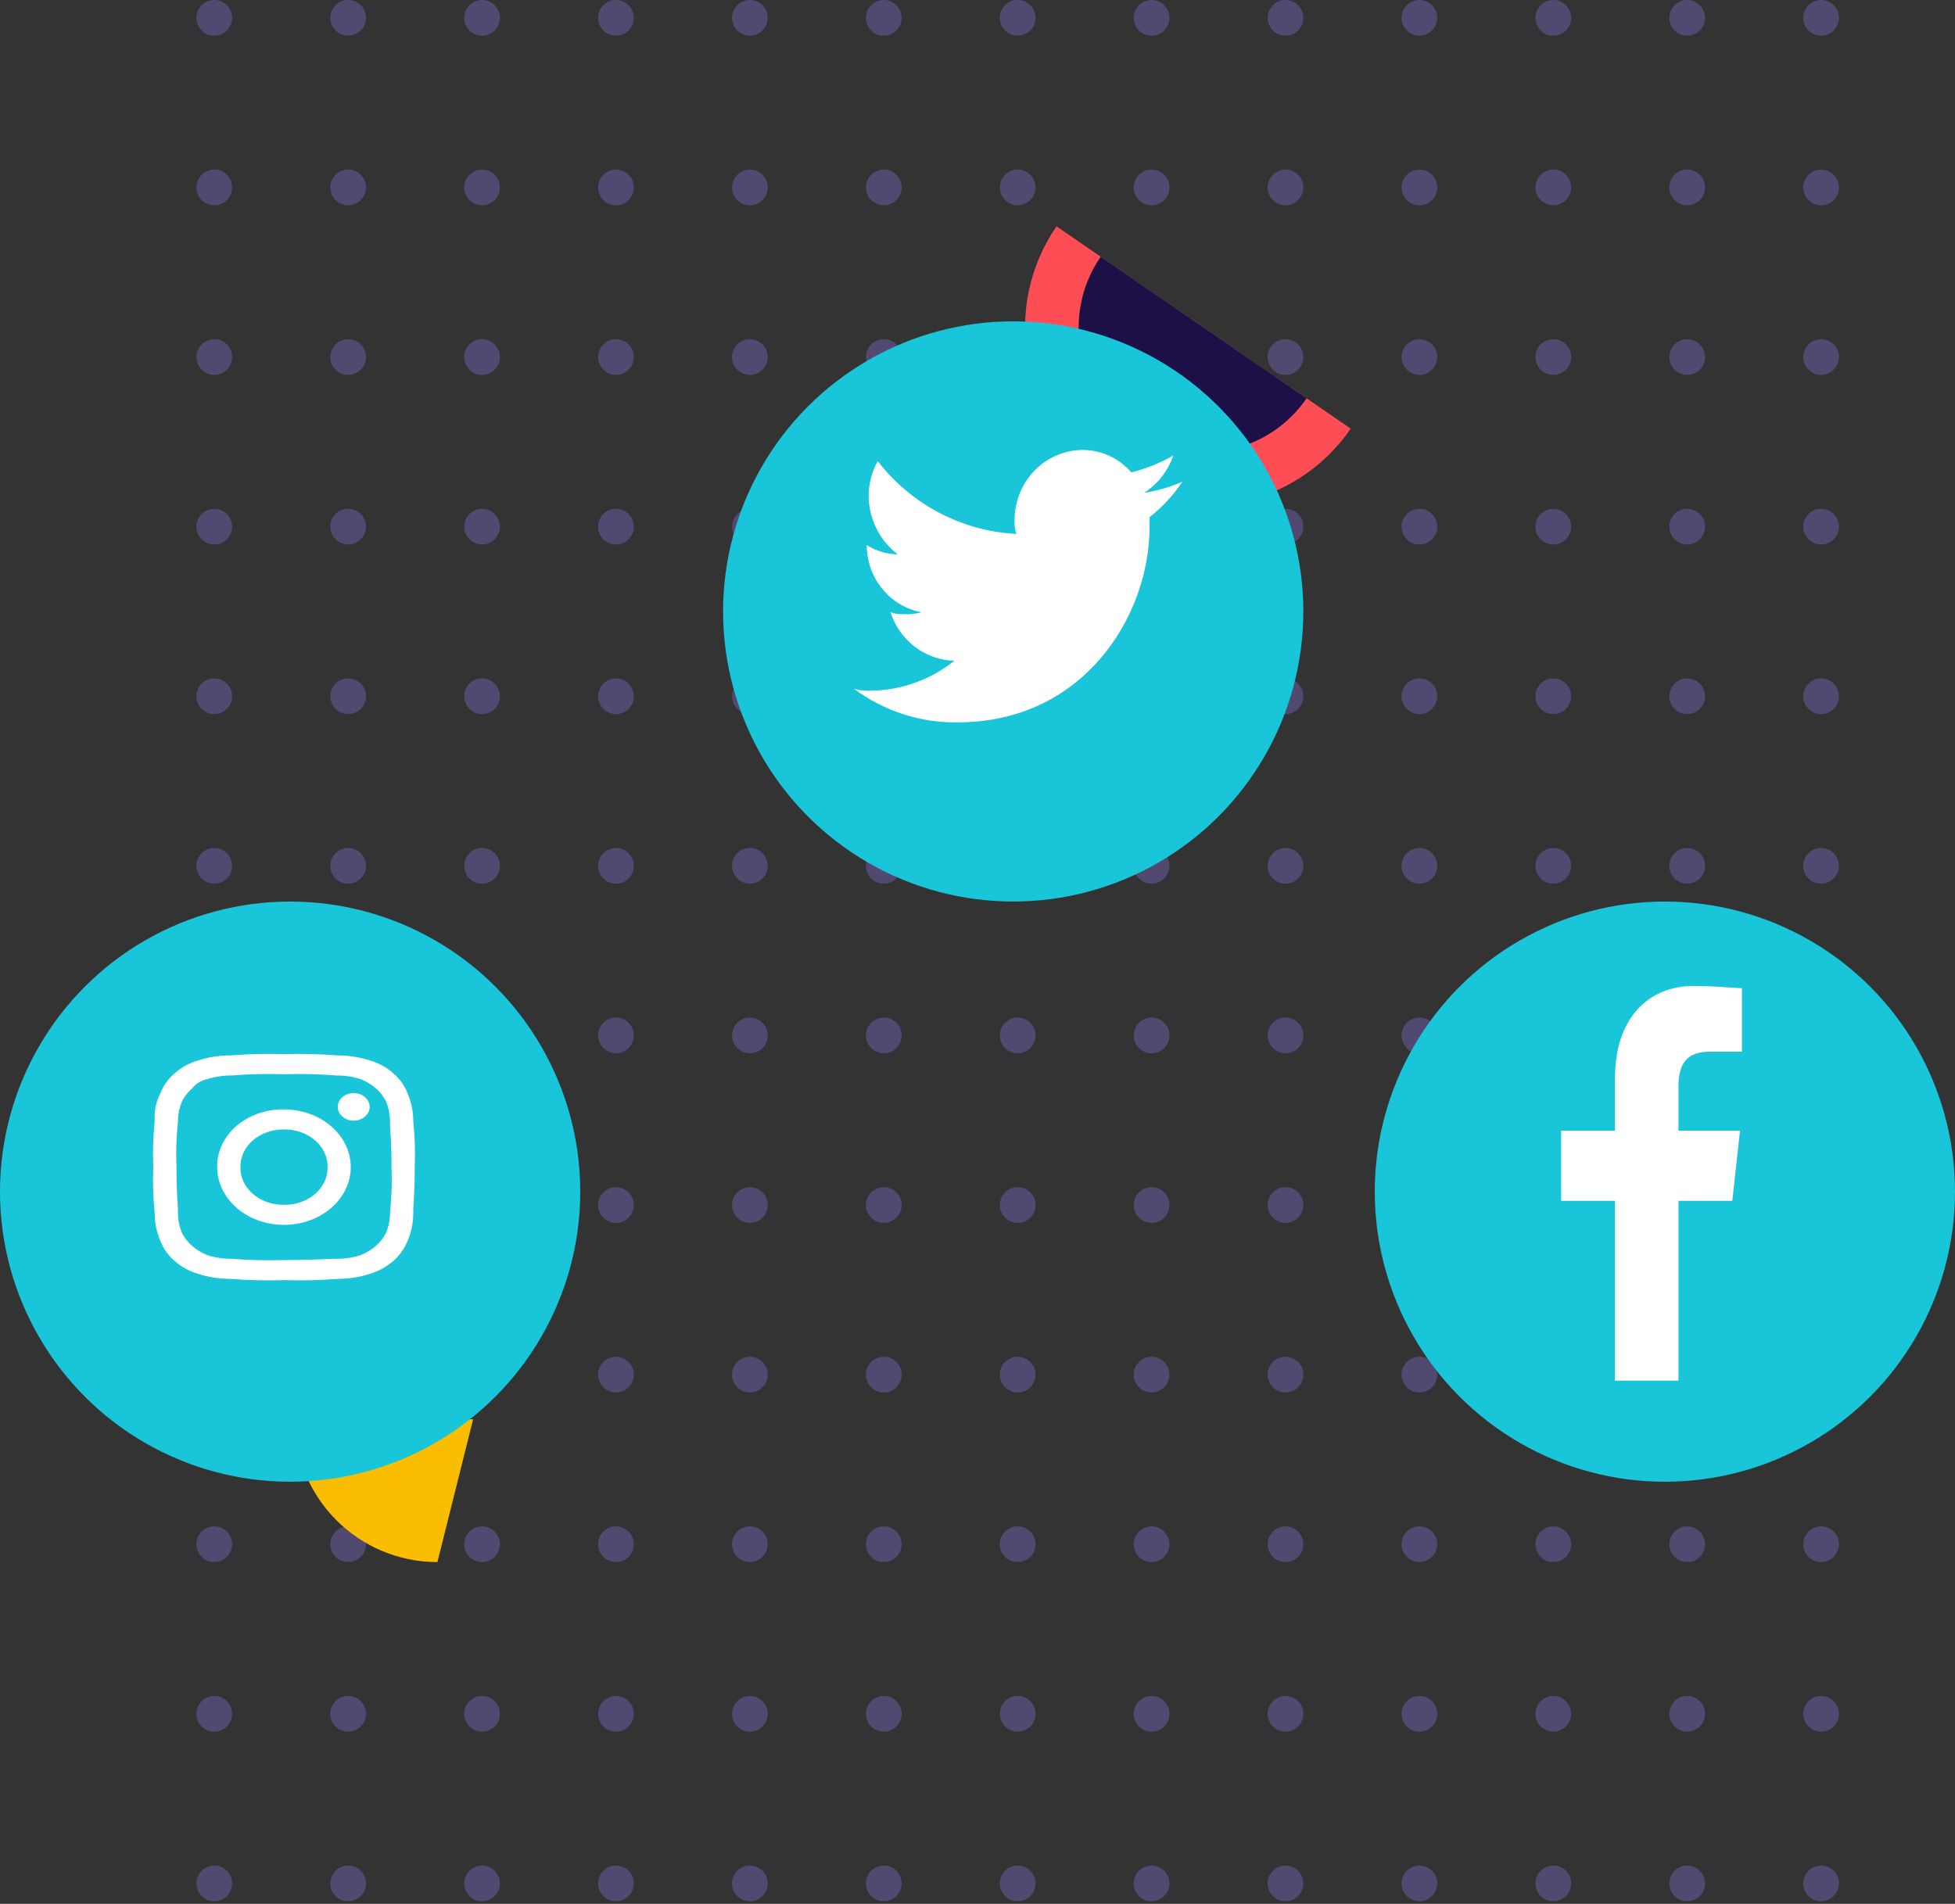 <svg width="115" height="112" viewBox="0 0 115 112" fill="none" xmlns="http://www.w3.org/2000/svg">
<rect x="0" y="0" width="115" height="112" fill="#333333" stroke="none"/>
<circle cx="12.603" cy="1.05" r="1.05" fill="#524971"/>
<circle cx="20.48" cy="1.05" r="1.05" fill="#524971"/>
<circle cx="28.356" cy="1.05" r="1.05" fill="#524971"/>
<circle cx="36.233" cy="1.05" r="1.05" fill="#524971"/>
<circle cx="44.11" cy="1.05" r="1.05" fill="#524971"/>
<circle cx="51.987" cy="1.05" r="1.05" fill="#524971"/>
<circle cx="59.863" cy="1.05" r="1.05" fill="#524971"/>
<circle cx="67.74" cy="1.05" r="1.05" fill="#524971"/>
<circle cx="75.617" cy="1.05" r="1.05" fill="#524971"/>
<circle cx="83.494" cy="1.05" r="1.05" fill="#524971"/>
<circle cx="91.37" cy="1.05" r="1.05" fill="#524971"/>
<circle cx="99.247" cy="1.05" r="1.05" fill="#524971"/>
<circle cx="107.123" cy="1.05" r="1.05" fill="#524971"/>
<circle cx="12.603" cy="11.027" r="1.05" fill="#524971"/>
<circle cx="20.48" cy="11.027" r="1.05" fill="#524971"/>
<circle cx="28.356" cy="11.027" r="1.05" fill="#524971"/>
<circle cx="36.233" cy="11.027" r="1.05" fill="#524971"/>
<circle cx="44.11" cy="11.027" r="1.05" fill="#524971"/>
<circle cx="51.987" cy="11.027" r="1.05" fill="#524971"/>
<circle cx="59.863" cy="11.027" r="1.05" fill="#524971"/>
<circle cx="67.74" cy="11.027" r="1.05" fill="#524971"/>
<circle cx="75.617" cy="11.027" r="1.05" fill="#524971"/>
<circle cx="83.494" cy="11.027" r="1.05" fill="#524971"/>
<circle cx="91.37" cy="11.027" r="1.05" fill="#524971"/>
<circle cx="99.247" cy="11.027" r="1.05" fill="#524971"/>
<circle cx="107.123" cy="11.027" r="1.05" fill="#524971"/>
<circle cx="12.603" cy="21.005" r="1.05" fill="#524971"/>
<circle cx="20.48" cy="21.005" r="1.05" fill="#524971"/>
<circle cx="28.356" cy="21.005" r="1.05" fill="#524971"/>
<circle cx="36.233" cy="21.005" r="1.05" fill="#524971"/>
<circle cx="44.11" cy="21.005" r="1.05" fill="#524971"/>
<circle cx="51.987" cy="21.005" r="1.05" fill="#524971"/>
<circle cx="59.863" cy="21.005" r="1.05" fill="#524971"/>
<circle cx="67.74" cy="21.005" r="1.05" fill="#524971"/>
<circle cx="75.617" cy="21.005" r="1.05" fill="#524971"/>
<circle cx="83.494" cy="21.005" r="1.05" fill="#524971"/>
<circle cx="91.37" cy="21.005" r="1.05" fill="#524971"/>
<circle cx="99.247" cy="21.005" r="1.05" fill="#524971"/>
<circle cx="107.123" cy="21.005" r="1.05" fill="#524971"/>
<circle cx="12.603" cy="30.982" r="1.05" fill="#524971"/>
<circle cx="20.48" cy="30.982" r="1.05" fill="#524971"/>
<circle cx="28.356" cy="30.982" r="1.05" fill="#524971"/>
<circle cx="36.233" cy="30.982" r="1.05" fill="#524971"/>
<circle cx="44.11" cy="30.982" r="1.05" fill="#524971"/>
<circle cx="51.987" cy="30.982" r="1.05" fill="#524971"/>
<circle cx="59.863" cy="30.982" r="1.05" fill="#524971"/>
<circle cx="67.74" cy="30.982" r="1.05" fill="#524971"/>
<circle cx="75.617" cy="30.982" r="1.05" fill="#524971"/>
<circle cx="83.494" cy="30.982" r="1.05" fill="#524971"/>
<circle cx="91.37" cy="30.982" r="1.05" fill="#524971"/>
<circle cx="99.247" cy="30.982" r="1.05" fill="#524971"/>
<circle cx="107.123" cy="30.982" r="1.05" fill="#524971"/>
<circle cx="12.603" cy="40.959" r="1.05" fill="#524971"/>
<circle cx="20.48" cy="40.959" r="1.05" fill="#524971"/>
<circle cx="28.356" cy="40.959" r="1.05" fill="#524971"/>
<circle cx="36.233" cy="40.959" r="1.05" fill="#524971"/>
<circle cx="44.11" cy="40.959" r="1.05" fill="#524971"/>
<circle cx="51.987" cy="40.959" r="1.05" fill="#524971"/>
<circle cx="59.863" cy="40.959" r="1.05" fill="#524971"/>
<circle cx="67.74" cy="40.959" r="1.05" fill="#524971"/>
<circle cx="75.617" cy="40.959" r="1.05" fill="#524971"/>
<circle cx="83.494" cy="40.959" r="1.05" fill="#524971"/>
<circle cx="91.37" cy="40.959" r="1.05" fill="#524971"/>
<circle cx="99.247" cy="40.959" r="1.05" fill="#524971"/>
<circle cx="107.123" cy="40.959" r="1.05" fill="#524971"/>
<circle cx="12.603" cy="50.936" r="1.05" fill="#524971"/>
<circle cx="20.48" cy="50.936" r="1.05" fill="#524971"/>
<circle cx="28.356" cy="50.936" r="1.05" fill="#524971"/>
<circle cx="36.233" cy="50.936" r="1.05" fill="#524971"/>
<circle cx="44.11" cy="50.936" r="1.05" fill="#524971"/>
<circle cx="51.987" cy="50.936" r="1.05" fill="#524971"/>
<circle cx="59.863" cy="50.936" r="1.05" fill="#524971"/>
<circle cx="67.74" cy="50.936" r="1.05" fill="#524971"/>
<circle cx="75.617" cy="50.936" r="1.05" fill="#524971"/>
<circle cx="83.494" cy="50.936" r="1.05" fill="#524971"/>
<circle cx="91.37" cy="50.936" r="1.05" fill="#524971"/>
<circle cx="99.247" cy="50.936" r="1.05" fill="#524971"/>
<circle cx="107.123" cy="50.936" r="1.05" fill="#524971"/>
<circle cx="12.603" cy="60.913" r="1.05" fill="#524971"/>
<circle cx="20.48" cy="60.913" r="1.05" fill="#524971"/>
<circle cx="28.356" cy="60.913" r="1.05" fill="#524971"/>
<circle cx="36.233" cy="60.913" r="1.05" fill="#524971"/>
<circle cx="44.11" cy="60.913" r="1.05" fill="#524971"/>
<circle cx="51.987" cy="60.913" r="1.05" fill="#524971"/>
<circle cx="59.863" cy="60.913" r="1.05" fill="#524971"/>
<circle cx="67.74" cy="60.913" r="1.05" fill="#524971"/>
<circle cx="75.617" cy="60.913" r="1.05" fill="#524971"/>
<circle cx="83.494" cy="60.913" r="1.05" fill="#524971"/>
<circle cx="91.37" cy="60.913" r="1.05" fill="#524971"/>
<circle cx="99.247" cy="60.913" r="1.05" fill="#524971"/>
<circle cx="107.123" cy="60.913" r="1.05" fill="#524971"/>
<circle cx="12.603" cy="70.89" r="1.05" fill="#524971"/>
<circle cx="20.48" cy="70.89" r="1.05" fill="#524971"/>
<circle cx="28.356" cy="70.89" r="1.05" fill="#524971"/>
<circle cx="36.233" cy="70.89" r="1.05" fill="#524971"/>
<circle cx="44.11" cy="70.89" r="1.05" fill="#524971"/>
<circle cx="51.987" cy="70.89" r="1.05" fill="#524971"/>
<circle cx="59.863" cy="70.89" r="1.05" fill="#524971"/>
<circle cx="67.74" cy="70.89" r="1.05" fill="#524971"/>
<circle cx="75.617" cy="70.89" r="1.05" fill="#524971"/>
<circle cx="83.494" cy="70.89" r="1.05" fill="#524971"/>
<circle cx="91.37" cy="70.89" r="1.05" fill="#524971"/>
<circle cx="99.247" cy="70.89" r="1.05" fill="#524971"/>
<circle cx="107.123" cy="70.89" r="1.05" fill="#524971"/>
<circle cx="12.603" cy="80.868" r="1.05" fill="#524971"/>
<circle cx="20.48" cy="80.868" r="1.05" fill="#524971"/>
<circle cx="28.356" cy="80.868" r="1.05" fill="#524971"/>
<circle cx="36.233" cy="80.868" r="1.05" fill="#524971"/>
<circle cx="44.11" cy="80.868" r="1.05" fill="#524971"/>
<circle cx="51.987" cy="80.868" r="1.05" fill="#524971"/>
<circle cx="59.863" cy="80.868" r="1.05" fill="#524971"/>
<circle cx="67.74" cy="80.868" r="1.05" fill="#524971"/>
<circle cx="75.617" cy="80.868" r="1.05" fill="#524971"/>
<circle cx="83.494" cy="80.868" r="1.05" fill="#524971"/>
<circle cx="91.37" cy="80.868" r="1.05" fill="#524971"/>
<circle cx="99.247" cy="80.868" r="1.05" fill="#524971"/>
<circle cx="107.123" cy="80.868" r="1.05" fill="#524971"/>
<circle cx="12.603" cy="90.845" r="1.05" fill="#524971"/>
<circle cx="20.48" cy="90.845" r="1.05" fill="#524971"/>
<circle cx="28.356" cy="90.845" r="1.05" fill="#524971"/>
<circle cx="36.233" cy="90.845" r="1.05" fill="#524971"/>
<circle cx="44.11" cy="90.845" r="1.05" fill="#524971"/>
<circle cx="51.987" cy="90.845" r="1.05" fill="#524971"/>
<circle cx="59.863" cy="90.845" r="1.05" fill="#524971"/>
<circle cx="67.74" cy="90.845" r="1.05" fill="#524971"/>
<circle cx="75.617" cy="90.845" r="1.05" fill="#524971"/>
<circle cx="83.494" cy="90.845" r="1.05" fill="#524971"/>
<circle cx="91.37" cy="90.845" r="1.05" fill="#524971"/>
<circle cx="99.247" cy="90.845" r="1.05" fill="#524971"/>
<circle cx="107.123" cy="90.845" r="1.05" fill="#524971"/>
<circle cx="12.603" cy="100.822" r="1.05" fill="#524971"/>
<circle cx="20.48" cy="100.822" r="1.05" fill="#524971"/>
<circle cx="28.356" cy="100.822" r="1.05" fill="#524971"/>
<circle cx="36.233" cy="100.822" r="1.05" fill="#524971"/>
<circle cx="44.11" cy="100.822" r="1.05" fill="#524971"/>
<circle cx="51.987" cy="100.822" r="1.05" fill="#524971"/>
<circle cx="59.863" cy="100.822" r="1.05" fill="#524971"/>
<circle cx="67.74" cy="100.822" r="1.05" fill="#524971"/>
<circle cx="75.617" cy="100.822" r="1.05" fill="#524971"/>
<circle cx="83.494" cy="100.822" r="1.05" fill="#524971"/>
<circle cx="91.37" cy="100.822" r="1.05" fill="#524971"/>
<circle cx="99.247" cy="100.822" r="1.05" fill="#524971"/>
<circle cx="107.123" cy="100.822" r="1.05" fill="#524971"/>
<circle cx="12.603" cy="110.799" r="1.05" fill="#524971"/>
<circle cx="20.48" cy="110.799" r="1.05" fill="#524971"/>
<circle cx="28.356" cy="110.799" r="1.05" fill="#524971"/>
<circle cx="36.233" cy="110.799" r="1.05" fill="#524971"/>
<circle cx="44.11" cy="110.799" r="1.05" fill="#524971"/>
<circle cx="51.987" cy="110.799" r="1.05" fill="#524971"/>
<circle cx="59.863" cy="110.799" r="1.05" fill="#524971"/>
<circle cx="67.74" cy="110.799" r="1.05" fill="#524971"/>
<circle cx="75.617" cy="110.799" r="1.05" fill="#524971"/>
<circle cx="83.494" cy="110.799" r="1.05" fill="#524971"/>
<circle cx="91.37" cy="110.799" r="1.05" fill="#524971"/>
<circle cx="99.247" cy="110.799" r="1.05" fill="#524971"/>
<circle cx="107.123" cy="110.799" r="1.05" fill="#524971"/>
<path d="M64.851 27.92C69.63 31.207 76.168 29.997 79.455 25.218L62.148 13.315C58.862 18.094 60.072 24.633 64.851 27.92Z" fill="#FF4D55"/>
<path d="M66.636 25.324C69.981 27.625 74.558 26.778 76.859 23.432L64.745 15.101C62.444 18.446 63.291 23.023 66.636 25.324Z" fill="#1C1046"/>
<path d="M17.329 83.493C17.329 88.133 21.09 91.895 25.73 91.895L27.831 83.493H17.329Z" fill="#FBBD00"/>
<circle cx="59.6" cy="35.97" r="17.066" fill="#18C5D9"/>
<path fill-rule="evenodd" clip-rule="evenodd" d="M56.353 42.494C63.652 42.494 67.623 36.348 67.623 30.97V30.421C68.373 29.837 69.025 29.133 69.554 28.335C68.834 28.656 68.077 28.877 67.3 28.994C68.099 28.482 68.704 27.708 69.017 26.799C68.242 27.242 67.412 27.575 66.549 27.79C66.186 27.372 65.74 27.037 65.24 26.809C64.74 26.581 64.199 26.466 63.652 26.47C62.604 26.486 61.603 26.919 60.861 27.677C60.12 28.435 59.697 29.459 59.681 30.53C59.656 30.828 59.693 31.127 59.788 31.409C58.209 31.331 56.664 30.908 55.257 30.17C53.85 29.432 52.614 28.395 51.631 27.128C51.277 27.764 51.093 28.483 51.094 29.213C51.108 29.877 51.27 30.528 51.568 31.118C51.865 31.707 52.291 32.22 52.811 32.616C52.166 32.602 51.536 32.413 50.987 32.067V32.067C50.986 33.007 51.307 33.917 51.896 34.64C52.484 35.362 53.302 35.85 54.206 36.018C53.857 36.114 53.494 36.151 53.133 36.128C52.878 36.145 52.622 36.108 52.382 36.018C52.644 36.831 53.146 37.542 53.818 38.053C54.491 38.563 55.301 38.849 56.138 38.872C54.729 39.999 52.994 40.618 51.205 40.631C50.878 40.649 50.55 40.612 50.235 40.521C52.011 41.84 54.158 42.533 56.353 42.497" fill="white"/>
<circle cx="97.934" cy="70.103" r="17.066" fill="#18C5D9"/>
<path fill-rule="evenodd" clip-rule="evenodd" d="M98.733 81.221V70.643H101.901L102.354 66.515H98.733V63.935C98.733 62.774 99.075 61.871 100.544 61.871H102.467V58.131C102.015 58.131 100.883 58.001 99.638 58.001C96.923 58.001 94.999 59.936 94.999 63.419V66.515H91.831V70.643H94.999V81.221H98.733Z" fill="white"/>
<circle cx="17.066" cy="70.103" r="17.066" fill="#18C5D9"/>
<path fill-rule="evenodd" clip-rule="evenodd" d="M16.706 63.196C17.732 63.162 18.759 63.187 19.781 63.27C20.277 63.264 20.77 63.34 21.233 63.492C21.873 63.749 22.387 64.194 22.686 64.747C22.861 65.148 22.948 65.574 22.942 66.002C22.942 66.667 23.028 66.889 23.028 68.662C23.066 69.549 23.038 70.437 22.942 71.321C22.948 71.749 22.861 72.175 22.686 72.576C22.387 73.129 21.873 73.574 21.233 73.832C20.77 73.983 20.277 74.058 19.781 74.053C19.012 74.053 18.756 74.127 16.706 74.127C15.679 74.161 14.652 74.136 13.63 74.053C13.134 74.058 12.641 73.983 12.178 73.832C11.538 73.574 11.023 73.129 10.725 72.576C10.549 72.175 10.462 71.749 10.468 71.321C10.468 70.656 10.383 70.434 10.383 68.662C10.344 67.775 10.373 66.886 10.468 66.002C10.462 65.574 10.549 65.148 10.725 64.747C10.874 64.473 11.076 64.223 11.323 64.008C11.523 63.75 11.828 63.566 12.177 63.491C12.641 63.339 13.134 63.264 13.63 63.269C14.652 63.187 15.679 63.162 16.706 63.196V63.196ZM16.706 62.014C15.651 61.981 14.595 62.006 13.544 62.088C12.902 62.087 12.265 62.187 11.665 62.383C11.146 62.529 10.677 62.783 10.297 63.122C9.905 63.45 9.612 63.855 9.443 64.303C9.175 64.812 9.058 65.371 9.102 65.928C9.007 66.837 8.978 67.75 9.016 68.662C8.978 69.573 9.007 70.486 9.102 71.394C9.1 71.949 9.216 72.5 9.443 73.019C9.612 73.467 9.905 73.873 10.297 74.201C10.677 74.54 11.146 74.793 11.665 74.939C12.265 75.136 12.902 75.236 13.544 75.235C14.595 75.317 15.651 75.341 16.706 75.309C17.76 75.342 18.816 75.317 19.866 75.235C20.509 75.236 21.145 75.136 21.746 74.94C22.261 74.787 22.728 74.534 23.113 74.201C23.498 73.868 23.79 73.464 23.967 73.019C24.194 72.5 24.31 71.95 24.309 71.395C24.309 70.656 24.395 70.434 24.395 68.662C24.432 67.75 24.404 66.837 24.309 65.929C24.311 65.374 24.195 64.823 23.968 64.304C23.799 63.856 23.505 63.45 23.113 63.122C22.734 62.783 22.265 62.529 21.746 62.383C21.145 62.187 20.509 62.087 19.866 62.088C18.816 62.006 17.76 61.981 16.706 62.014V62.014ZM16.706 65.264C16.187 65.256 15.672 65.339 15.191 65.507C14.71 65.675 14.274 65.925 13.907 66.242C13.54 66.559 13.251 66.937 13.057 67.352C12.862 67.768 12.766 68.213 12.775 68.662C12.775 69.333 13.006 69.99 13.438 70.549C13.869 71.108 14.483 71.543 15.201 71.8C15.919 72.057 16.709 72.124 17.472 71.993C18.234 71.862 18.934 71.538 19.484 71.063C20.033 70.588 20.408 69.983 20.559 69.324C20.711 68.665 20.633 67.982 20.336 67.361C20.038 66.74 19.535 66.21 18.889 65.836C18.242 65.463 17.483 65.264 16.706 65.264V65.264ZM16.706 70.877C16.367 70.882 16.031 70.829 15.717 70.719C15.403 70.61 15.118 70.447 14.879 70.24C14.64 70.033 14.451 69.787 14.325 69.516C14.198 69.245 14.136 68.954 14.142 68.662C14.136 68.369 14.198 68.078 14.325 67.807C14.451 67.536 14.64 67.289 14.879 67.082C15.118 66.876 15.403 66.713 15.717 66.603C16.031 66.494 16.367 66.44 16.706 66.445C17.044 66.44 17.38 66.494 17.694 66.603C18.007 66.713 18.292 66.876 18.532 67.083C18.771 67.29 18.959 67.536 19.086 67.807C19.212 68.079 19.274 68.369 19.268 68.662C19.274 68.954 19.212 69.244 19.086 69.516C18.959 69.787 18.771 70.033 18.531 70.24C18.292 70.447 18.007 70.61 17.694 70.719C17.38 70.829 17.044 70.882 16.706 70.877V70.877ZM20.806 64.303C20.62 64.303 20.439 64.351 20.284 64.44C20.13 64.53 20.009 64.657 19.938 64.805C19.867 64.954 19.848 65.117 19.884 65.274C19.921 65.432 20.01 65.577 20.142 65.69C20.273 65.804 20.441 65.881 20.623 65.913C20.805 65.944 20.994 65.928 21.166 65.867C21.337 65.805 21.484 65.701 21.587 65.567C21.691 65.434 21.746 65.277 21.746 65.116C21.744 64.901 21.644 64.695 21.468 64.543C21.293 64.391 21.055 64.305 20.806 64.303" fill="white"/>
</svg>
